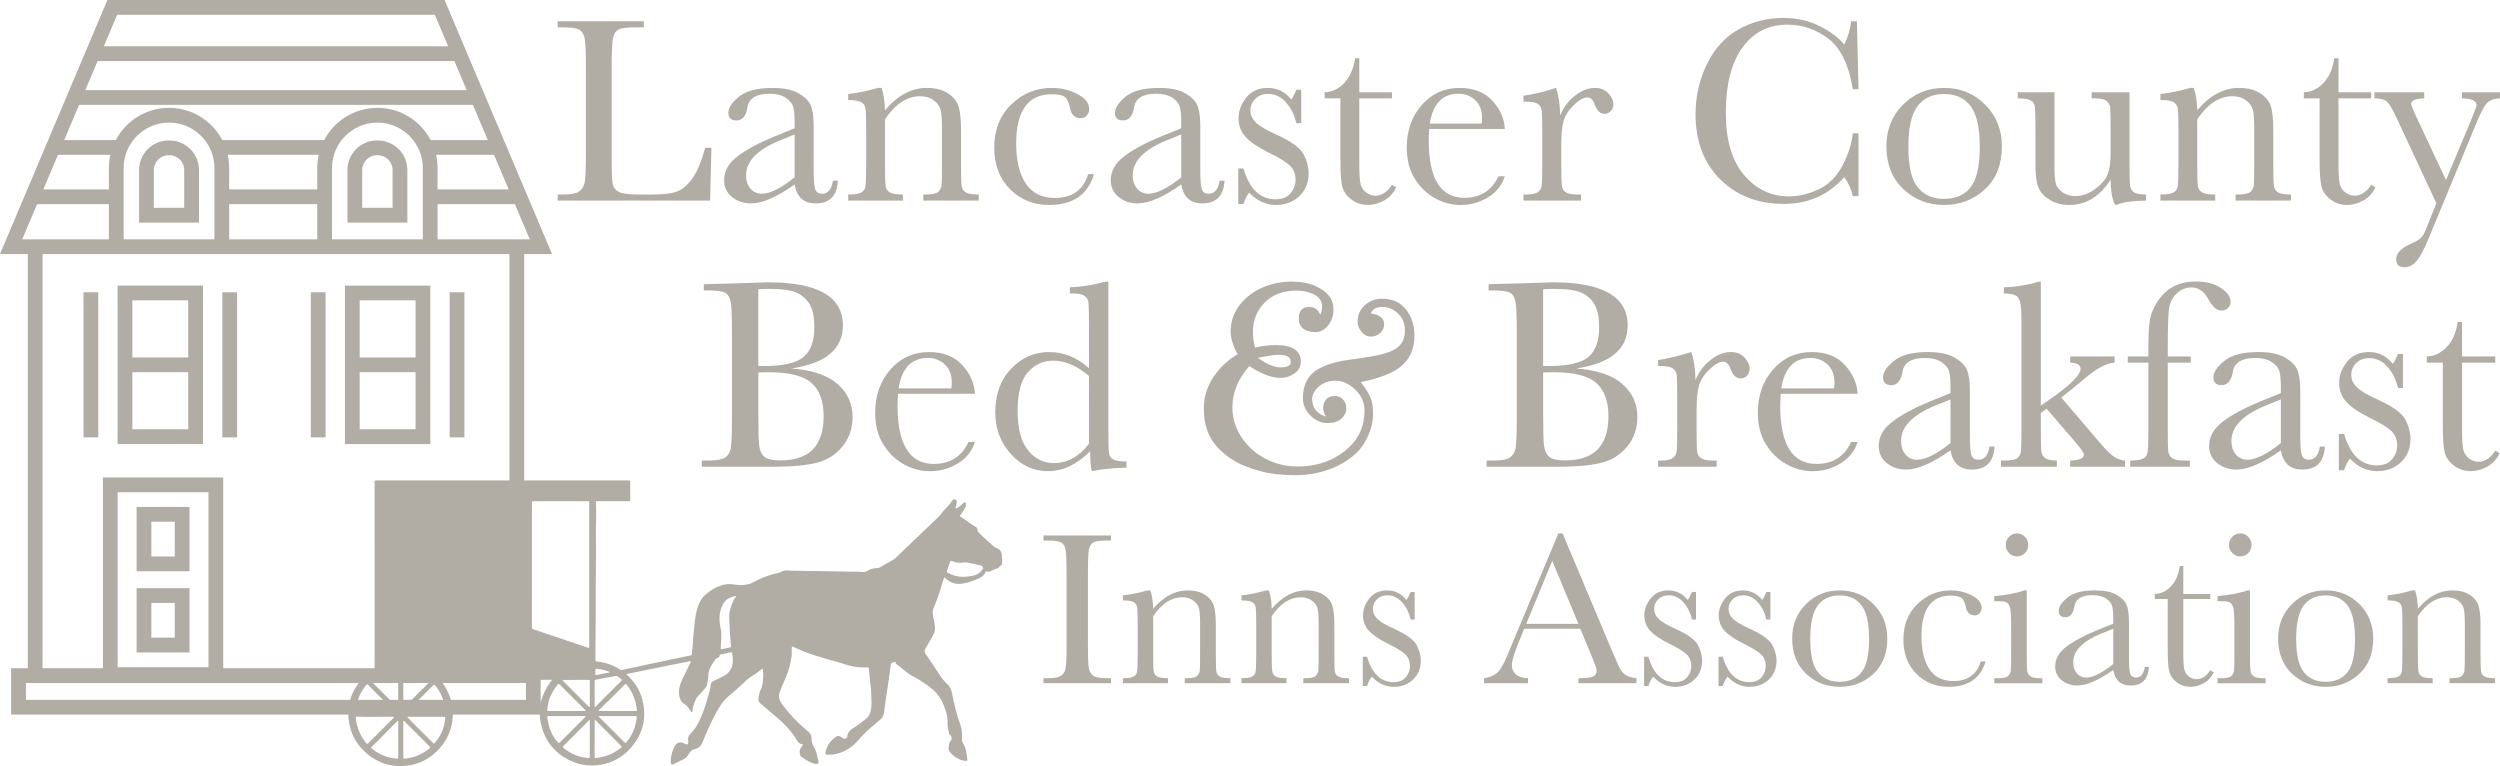 <?xml version="1.0" encoding="UTF-8"?>
<!-- Generator: Adobe Illustrator 27.6.1, SVG Export Plug-In . SVG Version: 6.00 Build 0)  -->
<svg xmlns="http://www.w3.org/2000/svg" xmlns:xlink="http://www.w3.org/1999/xlink" version="1.1" id="Layer_1" x="0px" y="0px" width="250px" height="76.614px" viewBox="0 0 250 76.614" xml:space="preserve">
<g>
	<g>
		<path fill="none" d="M37.786,15.524h-0.089c-0.813,0-1.474,0.661-1.474,1.474v3.783h3.038v-3.783    C39.26,16.185,38.599,15.524,37.786,15.524z"></path>
		<path fill="none" d="M42.28,16.8c0-2.503-2.036-4.539-4.539-4.539c-2.503,0-4.539,2.036-4.539,4.539v7.131h9.079V16.8z     M40.736,22.257h-5.99v-5.259c0-1.627,1.323-2.95,2.95-2.95h0.089c1.627,0,2.95,1.324,2.95,2.95V22.257z"></path>
		<path fill="none" d="M21.442,16.8c0-2.503-2.036-4.539-4.539-4.539s-4.539,2.036-4.539,4.539v7.131h9.079V16.8z M19.898,22.257    h-5.99v-5.259c0-1.627,1.324-2.95,2.95-2.95h0.089c1.627,0,2.95,1.324,2.95,2.95V22.257z"></path>
		<rect x="22.918" y="20.415" fill="none" width="8.808" height="3.517"></rect>
		<rect x="35.968" y="37.22" fill="none" width="5.587" height="5.709"></rect>
		<polygon fill="none" points="10.887,20.415 3.711,20.415 2.224,23.932 10.887,23.932   "></polygon>
		<polygon fill="none" points="44.814,4.629 43.482,1.477 11.717,1.477 10.385,4.629   "></polygon>
		<polygon fill="none" points="8.531,9.013 46.668,9.013 45.438,6.105 9.761,6.105   "></polygon>
		<polygon fill="none" points="43.757,20.415 43.757,23.932 52.975,23.932 51.488,20.415   "></polygon>
		<path fill="none" d="M16.947,15.524h-0.089c-0.813,0-1.474,0.661-1.474,1.474v3.783h3.038v-3.783    C18.421,16.185,17.76,15.524,16.947,15.524z"></path>
		<rect x="35.968" y="30.034" fill="none" width="5.587" height="5.709"></rect>
		<path fill="none" d="M10.887,18.939V16.8c0-0.453,0.052-0.894,0.147-1.318H5.796l-1.461,3.456H10.887z"></path>
		<path fill="none" d="M22.918,16.8v2.138h8.808V16.8c0-0.453,0.052-0.894,0.147-1.318h-9.102    C22.866,15.907,22.918,16.347,22.918,16.8z"></path>
		<path fill="none" d="M11.578,14.006c1.008-1.913,3.016-3.221,5.325-3.221s4.317,1.308,5.325,3.221h10.189    c1.008-1.913,3.016-3.221,5.325-3.221s4.317,1.308,5.325,3.221h5.713l-1.487-3.517H7.907L6.42,14.006H11.578z"></path>
		<path fill="none" d="M50.864,18.939l-1.461-3.456h-5.794c0.095,0.424,0.147,0.865,0.147,1.318v2.138H50.864z"></path>
		<rect x="15.136" y="52.173" fill="none" width="2.34" height="3.476"></rect>
		<path fill="none" d="M11.767,49.224v17.493h9.079V49.224H11.767z M18.952,65.244H13.66v-6.429h5.292V65.244z M18.952,57.125H13.66    v-6.429h5.292V57.125z"></path>
		<rect x="15.136" y="60.292" fill="none" width="2.34" height="3.477"></rect>
		<rect x="13.235" y="30.034" fill="none" width="5.587" height="5.709"></rect>
		<rect x="13.235" y="37.22" fill="none" width="5.587" height="5.709"></rect>
		<path fill="none" d="M10.291,47.748h12.031v19.073h28.623V25.408h-7.188H31.726h-8.808H10.887H4.255v41.413h6.036V47.748z     M44.966,29.227h1.476v14.508h-1.476V29.227z M34.492,28.558h8.54v15.847h-8.54V28.558z M31.082,29.227h1.476v14.508h-1.476    V29.227z M22.233,29.227h1.476v14.508h-1.476V29.227z M11.759,28.558h8.54v15.847h-8.54V28.558z M8.349,43.736V29.227h1.476    v14.508H8.349z"></path>
		<rect x="2.593" y="68.297" fill="none" width="49.998" height="1.69"></rect>
		<path fill="#B1ADA5" d="M52.591,66.821h-0.17V25.408h1.179l1.605,0L44.457,0l-1.599,0.001H12.342h-0.878v0l-0.724,0L0,25.409    l1.6-0.001h1.179v41.413H2.593H1.125H1.116v4.642h0.009h1.467h49.998h1.476h0.007v-1.476h-0.007v-1.69h0.007v-1.476h-0.007H52.591    z M43.757,23.932v-3.517h7.732l1.487,3.517H43.757z M46.668,9.013H8.531l1.229-2.908h35.677L46.668,9.013z M47.292,10.489    l1.487,3.517h-5.713c-1.008-1.913-3.016-3.221-5.325-3.221s-4.317,1.308-5.325,3.221H22.227c-1.008-1.913-3.016-3.221-5.325-3.221    s-4.317,1.308-5.325,3.221H6.42l1.487-3.517H47.292z M43.609,15.482h5.794l1.461,3.456h-7.108V16.8    C43.757,16.347,43.705,15.907,43.609,15.482z M31.726,16.8v2.138h-8.808V16.8c0-0.453-0.052-0.894-0.147-1.318h9.102    C31.778,15.907,31.726,16.347,31.726,16.8z M11.034,15.482c-0.095,0.424-0.147,0.865-0.147,1.318v2.138H4.335l1.461-3.456H11.034z     M12.363,16.8c0-2.503,2.036-4.539,4.539-4.539s4.539,2.036,4.539,4.539v7.131h-9.079V16.8z M22.918,20.415h8.808v3.517h-8.808    V20.415z M33.202,16.8c0-2.503,2.036-4.539,4.539-4.539c2.503,0,4.539,2.036,4.539,4.539v7.131h-9.079V16.8z M11.717,1.477h31.764    l1.333,3.152H10.385L11.717,1.477z M3.711,20.415h7.176v3.517H2.224L3.711,20.415z M4.255,25.408h6.632h12.031h8.808h12.031h7.188    v41.413H22.322V47.748H10.291v19.073H4.255V25.408z M11.767,66.717V49.224h9.079v17.493H11.767z M52.591,69.987H2.593v-1.69    h49.998V69.987z"></path>
		<rect x="8.349" y="29.227" fill="#B1ADA5" width="1.476" height="14.508"></rect>
		<rect x="22.233" y="29.227" fill="#B1ADA5" width="1.476" height="14.508"></rect>
		<path fill="#B1ADA5" d="M20.299,28.558h-8.54v15.847h8.54V28.558z M18.823,42.929h-5.587V37.22h5.587V42.929z M18.823,35.744    h-5.587v-5.709h5.587V35.744z"></path>
		<rect x="31.082" y="29.227" fill="#B1ADA5" width="1.476" height="14.508"></rect>
		<rect x="44.966" y="29.227" fill="#B1ADA5" width="1.476" height="14.508"></rect>
		<path fill="#B1ADA5" d="M43.032,28.558h-8.54v15.847h8.54V28.558z M41.556,42.929h-5.587V37.22h5.587V42.929z M41.556,35.744    h-5.587v-5.709h5.587V35.744z"></path>
		<path fill="#B1ADA5" d="M13.66,57.125h5.292v-6.429H13.66V57.125z M15.136,52.173h2.34v3.476h-2.34V52.173z"></path>
		<path fill="#B1ADA5" d="M13.66,65.244h5.292v-6.429H13.66V65.244z M15.136,60.292h2.34v3.477h-2.34V60.292z"></path>
		<path fill="#B1ADA5" d="M16.947,14.048h-0.089c-1.627,0-2.95,1.324-2.95,2.95v5.259h5.99v-5.259    C19.898,15.371,18.574,14.048,16.947,14.048z M18.421,20.781h-3.038v-3.783c0-0.813,0.661-1.474,1.474-1.474h0.089    c0.813,0,1.474,0.661,1.474,1.474V20.781z"></path>
		<path fill="#B1ADA5" d="M37.786,14.048h-0.089c-1.627,0-2.95,1.324-2.95,2.95v5.259h5.99v-5.259    C40.736,15.371,39.413,14.048,37.786,14.048z M39.26,20.781h-3.038v-3.783c0-0.813,0.661-1.474,1.474-1.474h0.089    c0.813,0,1.474,0.661,1.474,1.474V20.781z"></path>
	</g>
	<g>
		<path fill="#B1ADA5" d="M50.248,48.043c4.189,0,8.377,0,12.566,0c0.208,0,0.208,0,0.208,0.211c0,0.571-0.002,1.143,0.002,1.714    c0.001,0.113-0.041,0.154-0.153,0.154c-1.005-0.003-2.009,0.004-3.014-0.006c-0.283-0.003-0.272-0.01-0.258,0.256    c0.053,1.02-0.014,2.04-0.009,3.06c0.007,1.212,0.021,2.425-0.001,3.637c-0.036,2.019,0.001,4.038-0.032,6.056    c-0.007,0.423,0.003,0.845-0.001,1.268c-0.006,0.519-0.013,1.037-0.013,1.556c0,0.171,0.005,0.18,0.181,0.2    c0.546,0.063,1.071,0.201,1.575,0.42c0.253,0.11,0.491,0.247,0.724,0.394c0.053,0.034,0.102,0.053,0.17,0.039    c1.612-0.346,3.221-0.708,4.837-1.035c0.663-0.134,1.324-0.278,1.985-0.419c0.186-0.04,0.187-0.042,0.181-0.23    c-0.009-0.29,0.076-0.569,0.088-0.857c0.015-0.374,0.031-0.749,0.074-1.121c0.103-0.894,0.131-1.803,0.427-2.664    c0.168-0.487,0.426-0.931,0.825-1.267c0.492-0.414,1.044-0.732,1.664-0.912c0.435-0.126,0.885-0.087,1.325-0.024    c0.449,0.065,0.887,0.041,1.323-0.072c0.102-0.026,0.197-0.07,0.29-0.119c0.797-0.421,1.616-0.786,2.509-0.959    c0.151-0.029,0.299-0.078,0.43-0.154c0.239-0.139,0.492-0.131,0.751-0.112c0.048,0.003,0.096,0.012,0.143,0.013    c1.039,0.014,2.078,0.019,3.117,0.042c0.799,0.018,1.598,0.019,2.396,0.048c0.58,0.022,1.162-0.008,1.741,0.039    c0.178,0.014,0.335-0.047,0.484-0.136c0.284-0.168,0.589-0.262,0.922-0.251c0.1,0.004,0.189-0.024,0.274-0.072    c0.451-0.257,0.904-0.512,1.355-0.77c0.103-0.059,0.192-0.137,0.277-0.219c0.641-0.618,1.283-1.235,1.924-1.852    c0.774-0.744,1.565-1.47,2.331-2.222c0.084-0.083,0.165-0.168,0.231-0.266c0.163-0.244,0.351-0.464,0.573-0.66    c0.237-0.209,0.386-0.494,0.592-0.731c0.127-0.146,0.332-0.116,0.403,0.057c0.024,0.059,0.013,0.12,0.007,0.181    c-0.016,0.166-0.058,0.325-0.111,0.483c-0.01,0.031-0.035,0.072,0.001,0.095c0.02,0.013,0.06,0.003,0.088-0.005    c0.127-0.04,0.239-0.106,0.333-0.201c0.123-0.124,0.252-0.242,0.391-0.348c0.045-0.034,0.089-0.077,0.153-0.05    c0.068,0.028,0.05,0.096,0.059,0.148c0.03,0.178-0.035,0.336-0.122,0.484c-0.132,0.226-0.273,0.447-0.432,0.655    c-0.059,0.077-0.042,0.119,0.033,0.164c0.501,0.302,0.945,0.689,1.457,0.976c0.144,0.081,0.245,0.193,0.234,0.377    c-0.004,0.073,0.048,0.129,0.096,0.18c0.477,0.505,0.99,0.972,1.516,1.425c0.09,0.078,0.195,0.133,0.305,0.176    c0.308,0.121,0.491,0.319,0.503,0.672c0.009,0.26,0.071,0.518,0.037,0.78c-0.018,0.14-0.042,0.28-0.203,0.336    c-0.019,0.007-0.043,0.023-0.049,0.04c-0.057,0.155-0.198,0.187-0.332,0.222c-0.184,0.049-0.343,0.15-0.514,0.227    c-0.138,0.062-0.28,0.1-0.432,0.051c-0.066-0.021-0.112,0.004-0.136,0.066c-0.125,0.323-0.374,0.499-0.682,0.638    c-0.544,0.245-1.103,0.435-1.692,0.523c-0.65,0.097-1.191-0.141-1.658-0.575c-0.07-0.065-0.089-0.074-0.122,0.024    c-0.105,0.314-0.211,0.628-0.3,0.947c-0.206,0.731-0.488,1.435-0.762,2.143c-0.09,0.233-0.059,0.484-0.019,0.723    c0.056,0.334,0.154,0.661,0.18,1.002c0.022,0.298-0.002,0.575-0.161,0.842c-0.274,0.461-0.519,0.939-0.795,1.399    c-0.115,0.191-0.097,0.341,0.023,0.512c0.236,0.335,0.464,0.676,0.692,1.017c0.226,0.337,0.452,0.674,0.669,1.017    c0.23,0.363,0.491,0.698,0.81,0.989c0.25,0.229,0.394,0.503,0.461,0.851c0.213,1.095,0.462,2.183,0.851,3.232    c0.164,0.443,0.173,0.904,0.163,1.367c-0.004,0.192,0.025,0.38,0.132,0.538c0.29,0.432,0.306,0.937,0.388,1.423    c0.04,0.24-0.025,0.286-0.272,0.259c-0.308-0.034-0.58-0.169-0.833-0.331c-0.259-0.166-0.505-0.35-0.678-0.623    c-0.096-0.151-0.096-0.295-0.078-0.448c0.017-0.142,0.06-0.281,0.09-0.422c0.011-0.054,0.034-0.101,0.079-0.132    c0.196-0.134,0.148-0.513-0.021-0.621c-0.072-0.046-0.099-0.119-0.117-0.197c-0.085-0.361-0.151-0.723-0.14-1.098    c0.018-0.61-0.177-1.172-0.401-1.731c-0.274-0.682-0.691-1.234-1.275-1.688c-0.613-0.477-1.257-0.895-1.945-1.251    c-0.337-0.174-0.602-0.446-0.898-0.675c-0.19-0.147-0.372-0.304-0.575-0.433c-0.059-0.038-0.098-0.083-0.101-0.157    c-0.003-0.088-0.056-0.098-0.127-0.076c-0.004,0.001-0.008,0.003-0.012,0.004c-0.311,0.089-0.329,0.111-0.368,0.43    c-0.108,0.877-0.23,1.753-0.367,2.626c-0.099,0.632-0.2,1.264-0.265,1.901c-0.032,0.318-0.169,0.604-0.419,0.821    c-0.27,0.234-0.535,0.476-0.815,0.698c-0.536,0.426-0.998,0.925-1.448,1.436c-0.543,0.618-1.208,1.041-2.002,1.249    c-0.328,0.086-0.671,0.112-1.012,0.11c-0.147-0.001-0.222-0.089-0.188-0.231c0.161-0.671,0.508-1.218,1.102-1.59    c0.106-0.067,0.224-0.067,0.341-0.021c0.106,0.042,0.202,0.102,0.292,0.173c0.172,0.135,0.428,0.061,0.451-0.157    c0.046-0.431,0.325-0.669,0.654-0.875c0.423-0.265,0.815-0.569,1.206-0.878c0.311-0.246,0.45-0.567,0.521-0.947    c0.091-0.484,0.021-0.965,0.021-1.448c0-0.51-0.078-1.016-0.138-1.522c-0.041-0.354-0.072-0.711-0.095-1.067    c-0.008-0.128-0.049-0.18-0.18-0.174c-0.641,0.029-1.281-0.02-1.891-0.214c-1.48-0.471-3.002-0.807-4.45-1.379    c-0.345-0.136-0.678-0.301-1.018-0.45c-0.153-0.067-0.174-0.054-0.177,0.109c-0.006,0.296,0.018,0.597-0.023,0.888    c-0.094,0.684-0.277,1.346-0.545,1.985c-0.231,0.551-0.485,1.092-0.682,1.657c-0.036,0.103-0.031,0.2-0.025,0.306    c0.023,0.419,0.26,0.726,0.503,1.038c0.627,0.804,1.314,1.55,2.098,2.206c0.12,0.101,0.243,0.199,0.358,0.305    c0.204,0.187,0.303,0.424,0.304,0.699c0.001,0.262,0.048,0.509,0.191,0.735c0.284,0.449,0.362,0.968,0.483,1.47    c0.059,0.242-0.01,0.308-0.263,0.3c-0.142-0.004-0.273-0.052-0.403-0.104c-0.385-0.154-0.712-0.406-1.058-0.624    c-0.028-0.018-0.057-0.048-0.067-0.078c-0.091-0.277-0.137-0.552,0.055-0.811c0.054-0.074,0.109-0.148,0.159-0.224    c0.042-0.064,0.033-0.128-0.051-0.135c-0.298-0.027-0.431-0.235-0.569-0.464c-0.515-0.858-1.194-1.574-1.958-2.214    c-0.555-0.465-1.103-0.939-1.657-1.406c-0.154-0.13-0.204-0.28-0.18-0.485c0.04-0.351,0.119-0.686,0.276-1.002    c0.123-0.247,0.153-0.517,0.175-0.786c0.027-0.317,0.052-0.635,0.007-0.952c-0.004-0.03-0.006-0.061-0.012-0.091    c-0.032-0.153-0.065-0.167-0.181-0.063c-0.278,0.248-0.583,0.457-0.902,0.649c-0.414,0.251-0.757,0.591-1.106,0.919    c-0.388,0.365-0.783,0.721-1.196,1.057c-0.578,0.47-0.965,1.082-1.309,1.73c-0.506,0.953-0.956,1.93-1.351,2.933    c-0.138,0.35-0.369,0.575-0.737,0.654c-0.3,0.065-0.51,0.247-0.641,0.513c-0.126,0.255-0.313,0.431-0.571,0.549    c-0.329,0.15-0.651,0.318-0.976,0.478c-0.116,0.057-0.22-0.007-0.239-0.162c-0.018-0.151-0.017-0.305,0.004-0.457    c0.056-0.396,0.176-0.777,0.355-1.131c0.203-0.403,0.49-0.538,0.888-0.378c0.081,0.032,0.159,0.072,0.237,0.111    c0.133,0.066,0.241,0.013,0.262-0.136c0.011-0.082,0.004-0.165-0.01-0.247c-0.035-0.207-0.001-0.391,0.147-0.559    c0.199-0.225,0.406-0.444,0.577-0.694c0.255-0.374,0.44-0.784,0.615-1.197c0.377-0.889,0.634-1.818,0.86-2.755    c0.023-0.097,0.038-0.198,0.041-0.297c0.007-0.199,0.095-0.336,0.276-0.422c0.327-0.155,0.652-0.315,0.978-0.475    c0.484-0.238,0.806-0.625,0.926-1.139c0.092-0.395,0.03-0.807-0.032-1.209c-0.01-0.064-0.056-0.071-0.109-0.059    c-0.341,0.074-0.682,0.149-1.023,0.221c-0.069,0.015-0.107,0.047-0.116,0.119c-0.014,0.122-0.087,0.195-0.204,0.228    c-0.125,0.035-0.208,0.117-0.273,0.227c-0.154,0.262-0.354,0.493-0.476,0.779c-0.13,0.305-0.18,0.616-0.191,0.94    c-0.009,0.258-0.073,0.508-0.115,0.762c-0.016,0.095-0.076,0.175-0.137,0.25c-0.248,0.311-0.508,0.61-0.791,0.889    c-0.092,0.091-0.153,0.197-0.201,0.317c-0.157,0.388-0.323,0.773-0.333,1.202c-0.001,0.026-0.001,0.057-0.031,0.066    c-0.044,0.013-0.061-0.025-0.081-0.052c-0.12-0.161-0.238-0.323-0.358-0.484c-0.082-0.109-0.183-0.202-0.3-0.27    c-0.34-0.198-0.494-0.506-0.548-0.883c-0.081-0.563,0.066-1.081,0.3-1.581c0.248-0.529,0.511-1.051,0.764-1.577    c0.038-0.079,0.121-0.176,0.06-0.249c-0.05-0.06-0.153,0.013-0.232,0.029c-0.843,0.165-1.687,0.328-2.53,0.498    c-1.167,0.235-2.334,0.476-3.5,0.716c-0.041,0.008-0.104-0.004-0.119,0.037c-0.02,0.053,0.044,0.079,0.076,0.109    c0.709,0.65,1.222,1.433,1.473,2.356c0.525,1.927,0.081,3.632-1.291,5.083c-0.78,0.825-1.75,1.321-2.867,1.517    c-1.008,0.177-1.986,0.043-2.918-0.372c-1.619-0.72-2.633-1.964-3.031-3.673c-0.361-1.546,0.004-2.963,0.943-4.237    c0.045-0.061,0.146-0.122,0.108-0.192c-0.041-0.077-0.152-0.033-0.231-0.029c-0.471,0.023-0.942,0.005-1.414-0.001    c-0.589-0.008-1.178-0.011-1.768,0.009c-0.431,0.015-0.864-0.015-1.295-0.004c-0.362,0.009-0.725,0.009-1.087,0.008    c-0.484-0.001-0.969-0.025-1.453-0.012c-0.865,0.024-1.729,0.007-2.594,0.011c-0.38,0.002-0.759-0.011-1.139-0.016    c-0.042,0-0.098-0.021-0.123,0.02c-0.03,0.05,0.023,0.089,0.051,0.123c0.328,0.391,0.584,0.825,0.78,1.295    c0.303,0.728,0.443,1.489,0.394,2.274c-0.081,1.289-0.578,2.403-1.481,3.333c-0.825,0.849-1.825,1.38-2.995,1.541    c-1.549,0.214-2.936-0.2-4.13-1.21c-0.872-0.738-1.458-1.673-1.703-2.788c-0.368-1.676,0.003-3.189,1.109-4.513    c0.362-0.433,0.788-0.791,1.266-1.087c0.089-0.055,0.121-0.118,0.121-0.222c-0.003-6.175-0.003-12.35-0.005-18.525    c0-0.117,0.022-0.171,0.158-0.171c3.835,0.003,7.67,0.002,11.505,0.001c0.376,0,0.751,0,1.127,0    C50.248,48.044,50.248,48.044,50.248,48.043z M58.924,57.477c0-2.394,0-4.788,0-7.182c0-0.172-0.001-0.174-0.175-0.175    c-1.8,0-3.599,0.001-5.399-0.001c-0.123,0-0.154,0.043-0.154,0.16c0.001,4.151,0,8.303-0.004,12.454    c0,0.112,0.041,0.161,0.144,0.195c0.609,0.202,1.216,0.409,1.824,0.615c1.182,0.4,2.364,0.802,3.547,1.2    c0.229,0.077,0.216,0.105,0.216-0.15C58.924,62.222,58.924,59.849,58.924,57.477z M37.503,71.173c0.576,0,1.152,0.001,1.728-0.001    c0.059,0,0.145,0.031,0.171-0.022c0.032-0.067-0.054-0.109-0.097-0.152c-0.837-0.84-1.676-1.678-2.513-2.518    c-0.059-0.059-0.097-0.068-0.155,0.003c-0.613,0.739-0.979,1.577-1.052,2.541c-0.011,0.143,0.036,0.153,0.153,0.153    C36.325,71.17,36.914,71.173,37.503,71.173z M56.653,71.099c0.603,0,1.205,0,1.808,0c0.034,0,0.077,0.015,0.098-0.018    c0.024-0.04-0.021-0.061-0.044-0.083c-0.855-0.855-1.711-1.708-2.565-2.564c-0.065-0.065-0.104-0.068-0.166,0.004    c-0.313,0.364-0.55,0.775-0.747,1.21c-0.183,0.405-0.265,0.837-0.301,1.279c-0.014,0.166-0.016,0.173,0.148,0.173    C55.474,71.098,56.063,71.098,56.653,71.099z M58.569,71.626c-0.05-0.029-0.095-0.019-0.137-0.019    c-0.55-0.001-1.1-0.001-1.649-0.001c-0.637,0-1.274,0.001-1.911-0.002c-0.112-0.001-0.167,0.023-0.135,0.149    c0.02,0.079,0.021,0.164,0.033,0.245c0.129,0.837,0.445,1.589,1.006,2.232c0.073,0.084,0.121,0.098,0.207,0.011    c0.827-0.832,1.658-1.66,2.487-2.489C58.506,71.716,58.553,71.688,58.569,71.626z M42.624,71.173c0.546,0,1.091,0,1.637,0    c0.272,0,0.279-0.001,0.251-0.27c-0.093-0.901-0.431-1.699-1.017-2.392c-0.055-0.065-0.092-0.07-0.156-0.006    c-0.843,0.853-1.689,1.703-2.533,2.554c-0.026,0.026-0.078,0.048-0.058,0.091c0.019,0.041,0.071,0.021,0.108,0.021    C41.446,71.173,42.035,71.173,42.624,71.173z M35.588,71.852c-0.001,0-0.002,0-0.003,0c0.003,0.048,0.002,0.096,0.01,0.143    c0.143,0.86,0.464,1.64,1.027,2.315c0.078,0.093,0.124,0.088,0.205,0.007c0.838-0.841,1.679-1.678,2.519-2.517    c0.026-0.026,0.077-0.048,0.059-0.092c-0.018-0.043-0.07-0.026-0.107-0.026c-0.363,0-0.725,0.004-1.088,0.001    c-0.847-0.008-1.694,0.021-2.541-0.017c-0.071-0.003-0.111,0.014-0.092,0.096C35.585,71.79,35.585,71.821,35.588,71.852z     M59.484,71.995c-0.033,0.043-0.017,0.093-0.017,0.138c-0.001,0.723-0.001,1.447-0.001,2.17c0,0.458,0.001,0.915-0.001,1.373    c0,0.079,0.004,0.135,0.112,0.124c0.926-0.096,1.765-0.401,2.484-1.005c0.135-0.114,0.138-0.12,0.008-0.25    c-0.827-0.826-1.654-1.652-2.482-2.478C59.559,72.039,59.536,71.997,59.484,71.995z M61.75,71.102c0-0.001,0-0.002,0-0.004    c0.415,0,0.83,0,1.245,0c0.192,0,0.384,0,0.576,0c0.066,0,0.127-0.007,0.116-0.099c-0.012-0.104-0.017-0.209-0.034-0.311    c-0.145-0.831-0.459-1.587-1-2.243c-0.066-0.08-0.103-0.065-0.163-0.005c-0.165,0.168-0.33,0.337-0.501,0.499    c-0.367,0.349-0.704,0.726-1.075,1.071c-0.351,0.327-0.687,0.67-1.029,1.007c-0.015,0.014-0.034,0.036-0.032,0.052    c0.004,0.032,0.038,0.029,0.063,0.031c0.026,0.002,0.052,0.002,0.079,0.002C60.58,71.102,61.165,71.102,61.75,71.102z     M58.977,73.891C58.978,73.891,58.978,73.891,58.977,73.891c0.001-0.183,0.001-0.366,0.001-0.549c0-0.414,0.001-0.828,0-1.242    c0-0.037,0.012-0.086-0.038-0.1c-0.041-0.011-0.058,0.033-0.079,0.058c-0.147,0.173-0.32,0.321-0.477,0.484    c-0.666,0.696-1.358,1.366-2.04,2.047c-0.083,0.083-0.084,0.128,0.007,0.204c0.715,0.599,1.54,0.926,2.466,1.011    c0.117,0.011,0.164-0.024,0.163-0.149C58.975,75.068,58.977,74.48,58.977,73.891z M39.822,73.954c0.001,0,0.001,0,0.002,0    c0-0.275,0-0.549,0-0.824c0-0.318,0-0.637-0.001-0.955c0-0.032,0.019-0.077-0.022-0.094c-0.038-0.015-0.06,0.026-0.086,0.048    c-0.01,0.008-0.019,0.018-0.028,0.028c-0.473,0.477-0.946,0.954-1.419,1.431c-0.347,0.35-0.69,0.704-1.053,1.039    c-0.147,0.135-0.143,0.15,0.021,0.273c0.091,0.068,0.182,0.136,0.275,0.2c0.648,0.443,1.361,0.701,2.145,0.762    c0.125,0.01,0.169-0.025,0.168-0.155C39.819,75.122,39.822,74.538,39.822,73.954z M59.863,71.622    c0.001,0.042,0.036,0.059,0.059,0.082c0.534,0.533,1.069,1.065,1.602,1.598c0.308,0.308,0.617,0.616,0.922,0.928    c0.076,0.078,0.127,0.085,0.195-0.008c0.126-0.172,0.265-0.333,0.379-0.516c0.371-0.596,0.58-1.244,0.65-1.939    c0.011-0.114-0.017-0.164-0.147-0.163c-1.178,0.005-2.356,0.004-3.534,0.005C59.948,71.608,59.903,71.595,59.863,71.622z     M40.368,72.068c-0.012,0.005-0.025,0.011-0.037,0.016c0,0.082,0,0.163,0,0.245c0,1.098,0,2.195,0,3.293    c0,0.263,0.002,0.264,0.262,0.231c0.88-0.111,1.661-0.447,2.348-1.006c0.094-0.076,0.102-0.119,0.012-0.209    c-0.7-0.694-1.393-1.393-2.09-2.09C40.7,72.386,40.533,72.228,40.368,72.068z M42.632,71.682    C42.632,71.683,42.632,71.683,42.632,71.682c-0.594,0.001-1.188,0.001-1.782,0.001c-0.034,0-0.08-0.015-0.097,0.018    c-0.024,0.046,0.028,0.067,0.053,0.092c0.251,0.255,0.503,0.509,0.756,0.762c0.574,0.573,1.15,1.146,1.724,1.719    c0.113,0.113,0.116,0.114,0.219-0.011c0.094-0.115,0.189-0.229,0.274-0.35c0.43-0.614,0.666-1.299,0.736-2.043    c0.018-0.189,0.018-0.188-0.18-0.188C43.767,71.682,43.199,71.682,42.632,71.682z M72.072,64.703    c-0.01,0.25-0.011,0.247,0.176,0.203c0.242-0.057,0.484-0.115,0.728-0.16c0.108-0.02,0.14-0.065,0.123-0.167    c-0.031-0.189-0.037-0.381-0.05-0.572c-0.029-0.447-0.081-0.893-0.09-1.341c-0.011-0.551-0.104-1.106,0.045-1.651    c0.127-0.462,0.261-0.922,0.564-1.31c0.018-0.023,0.046-0.046,0.036-0.08c-0.011-0.033-0.043-0.025-0.067-0.021    c-0.575,0.11-1.045,0.378-1.299,0.926c-0.293,0.632-0.346,1.297-0.231,1.98c0.051,0.3,0.129,0.598,0.123,0.904    C72.123,63.863,72.119,64.312,72.072,64.703z M59.48,70.725c0.052-0.009,0.077-0.054,0.11-0.086    c0.284-0.278,0.553-0.569,0.83-0.852c0.543-0.555,1.098-1.097,1.649-1.644c0.153-0.152,0.154-0.151-0.013-0.278    c-0.08-0.061-0.163-0.117-0.238-0.183c-0.097-0.085-0.199-0.096-0.325-0.071c-0.619,0.125-1.24,0.243-1.862,0.355    c-0.121,0.022-0.169,0.056-0.168,0.187c0.006,0.819,0.003,1.638,0.004,2.457C59.467,70.648,59.454,70.688,59.48,70.725z     M96.3,57.687c0.328,0.001,0.648-0.065,0.971-0.112c0.429-0.063,0.741-0.303,0.992-0.641c0.04-0.054,0.077-0.108,0.037-0.179    c-0.059-0.105-0.126-0.191-0.259-0.217c-0.261-0.052-0.517-0.126-0.778-0.175c-0.289-0.054-0.571-0.16-0.875-0.111    c-0.401,0.065-0.79,0.018-1.167-0.135c-0.155-0.063-0.177-0.05-0.232,0.113c-0.095,0.28-0.179,0.565-0.284,0.841    c-0.043,0.113-0.017,0.163,0.081,0.216C95.258,57.54,95.759,57.685,96.3,57.687z M39.82,69.391c0,0-0.001,0-0.001,0    c0-0.427-0.002-0.854,0.001-1.282c0.001-0.095-0.025-0.125-0.127-0.124c-0.69,0.007-1.38,0.005-2.07,0.008    c-0.099,0-0.175-0.015-0.166-0.141c0.005-0.074-0.034-0.084-0.088-0.042c-0.069,0.054-0.13,0.117-0.202,0.166    c-0.089,0.061-0.085,0.108-0.01,0.183c0.851,0.846,1.698,1.695,2.548,2.543c0.025,0.025,0.049,0.077,0.093,0.054    c0.039-0.02,0.021-0.071,0.021-0.109C39.821,70.228,39.82,69.809,39.82,69.391z M40.351,70.781    c0.039-0.009,0.061-0.043,0.088-0.07c0.815-0.814,1.629-1.629,2.442-2.445c0.062-0.062,0.18-0.121,0.145-0.213    c-0.039-0.104-0.169-0.065-0.259-0.064c-0.755,0.011-1.509-0.027-2.264,0c-0.171,0.006-0.173,0.002-0.173,0.178    c-0.001,0.837-0.002,1.674-0.001,2.511C40.329,70.712,40.316,70.75,40.351,70.781z M58.98,69.373c-0.001,0-0.002,0-0.003,0    c0-0.397,0.001-0.794,0-1.19c0-0.193-0.002-0.194-0.201-0.194c-0.576,0-1.152,0.001-1.729,0.001c-0.227,0-0.454-0.001-0.681,0.001    c-0.032,0-0.079-0.019-0.093,0.022c-0.013,0.037,0.029,0.059,0.051,0.084c0.062,0.068,0.125,0.134,0.19,0.199    c0.785,0.789,1.57,1.577,2.355,2.366c0.024,0.024,0.045,0.064,0.084,0.048c0.04-0.016,0.026-0.061,0.026-0.094    C58.98,70.202,58.98,69.788,58.98,69.373z M60.976,67.208c-0.01-0.009-0.017-0.02-0.028-0.024    c-0.411-0.165-0.841-0.253-1.278-0.309c-0.091-0.012-0.127,0.027-0.127,0.117c0.001,0.135,0.003,0.27-0.009,0.404    c-0.009,0.107,0.022,0.127,0.125,0.106c0.396-0.082,0.79-0.176,1.192-0.232C60.894,67.263,60.947,67.26,60.976,67.208z"></path>
	</g>
	<path fill="#B1ADA5" d="M71.143,14.782l-0.132,5.277H55.773v-0.608h0.529c0.767,0,1.298-0.097,1.594-0.291   c0.295-0.194,0.485-0.496,0.568-0.906c0.084-0.41,0.126-1.364,0.126-2.863V6.595c0-1.429-0.042-2.35-0.126-2.764   c-0.084-0.415-0.26-0.701-0.529-0.86c-0.269-0.159-0.858-0.238-1.766-0.238h-0.397V2.124h8.611v0.608H63.59   c-0.882,0-1.46,0.073-1.733,0.218c-0.273,0.145-0.456,0.416-0.549,0.813c-0.093,0.397-0.139,1.341-0.139,2.831v9.391   c0,1.296,0.035,2.108,0.106,2.434c0.07,0.327,0.262,0.58,0.575,0.76c0.313,0.181,0.986,0.271,2.017,0.271h1.362   c1.102,0,1.92-0.097,2.454-0.291c0.533-0.194,1.04-0.617,1.521-1.27c0.481-0.652,0.919-1.688,1.316-3.108H71.143z"></path>
	<path fill="#B1ADA5" d="M83.299,18.076h0.489c-0.079,1.508-0.82,2.262-2.222,2.262c-0.6,0-1.074-0.159-1.422-0.476   c-0.348-0.317-0.575-0.789-0.681-1.416c-0.882,0.626-1.686,1.098-2.414,1.416c-0.727,0.317-1.378,0.476-1.951,0.476   c-0.732,0-1.362-0.212-1.891-0.635s-0.794-0.983-0.794-1.68c0-0.908,0.443-1.702,1.329-2.381c0.887-0.679,2.11-1.34,3.671-1.984   l2.05-0.833v-0.529c0-0.749-0.049-1.292-0.146-1.627c-0.097-0.335-0.349-0.635-0.754-0.899c-0.406-0.265-0.939-0.397-1.6-0.397   c-1.323,0-2.059,0.441-2.209,1.323c-0.141,0.899-0.512,1.349-1.111,1.349c-0.538,0-0.807-0.255-0.807-0.767   c0-0.503,0.357-1.043,1.071-1.62c0.714-0.577,1.825-0.866,3.333-0.866c1.12,0,1.988,0.177,2.606,0.529   c0.617,0.353,1.025,0.754,1.223,1.204c0.199,0.45,0.298,1.138,0.298,2.063v4.378c0,1.023,0.053,1.68,0.159,1.971   s0.335,0.436,0.688,0.436C82.796,19.372,83.157,18.94,83.299,18.076z M79.463,13.446l-1.442,0.582   c-2.275,0.926-3.413,2.09-3.413,3.492c0,0.556,0.146,1.003,0.436,1.342c0.291,0.34,0.67,0.509,1.138,0.509   c0.414,0,0.895-0.137,1.442-0.41c0.547-0.273,1.159-0.684,1.839-1.23V13.446z"></path>
	<path fill="#B1ADA5" d="M87.796,8.79h0.357c0.203,0.547,0.317,1.292,0.344,2.236c0.635-0.749,1.301-1.31,1.997-1.68   c0.696-0.37,1.424-0.556,2.182-0.556c0.864,0,1.572,0.181,2.123,0.543c0.551,0.362,0.906,0.805,1.065,1.329   c0.159,0.525,0.238,1.29,0.238,2.295v3.386c0,1.252,0.022,2.015,0.066,2.288c0.044,0.274,0.183,0.479,0.417,0.615   c0.233,0.137,0.663,0.205,1.289,0.205v0.608h-5.542v-0.608h0.251c0.635,0,1.049-0.092,1.243-0.277   c0.194-0.185,0.304-0.401,0.331-0.648c0.026-0.247,0.04-0.974,0.04-2.182v-3.492c0-0.855-0.042-1.466-0.126-1.832   c-0.084-0.366-0.309-0.69-0.675-0.972c-0.366-0.282-0.831-0.423-1.395-0.423c-0.644,0-1.259,0.191-1.845,0.575   c-0.587,0.383-1.14,0.959-1.66,1.726v4.418c0,1.252,0.024,2.015,0.073,2.288c0.048,0.274,0.189,0.479,0.423,0.615   c0.233,0.137,0.668,0.205,1.303,0.205v0.608H84.82v-0.608c0.608,0,1.032-0.062,1.27-0.185c0.238-0.123,0.386-0.311,0.443-0.562   c0.057-0.251,0.086-1.038,0.086-2.361v-3.227c0-1.261-0.024-2.026-0.073-2.295c-0.048-0.269-0.189-0.471-0.423-0.608   c-0.233-0.137-0.668-0.205-1.303-0.205V9.399C85.79,9.293,86.782,9.091,87.796,8.79z"></path>
	<path fill="#B1ADA5" d="M108.814,17.414h0.582c-0.6,2.055-2.099,3.082-4.497,3.082c-1.543,0-2.842-0.525-3.895-1.574   c-1.054-1.049-1.581-2.438-1.581-4.166c0-1.772,0.569-3.21,1.706-4.312s2.482-1.654,4.034-1.654c0.935,0,1.794,0.205,2.579,0.615   c0.785,0.41,1.177,0.911,1.177,1.501c0,0.221-0.073,0.428-0.218,0.622c-0.146,0.194-0.355,0.291-0.628,0.291   c-0.582,0-0.939-0.34-1.071-1.019c-0.106-0.511-0.269-0.868-0.489-1.071c-0.229-0.203-0.675-0.305-1.336-0.305   c-1.182,0-2.07,0.41-2.665,1.23c-0.596,0.82-0.893,2.055-0.893,3.704c0,1.702,0.32,3.034,0.959,3.995   c0.64,0.961,1.607,1.441,2.904,1.441C107.226,19.795,108.338,19.002,108.814,17.414z"></path>
	<path fill="#B1ADA5" d="M121.961,18.076h0.489c-0.079,1.508-0.82,2.262-2.222,2.262c-0.6,0-1.074-0.159-1.422-0.476   c-0.348-0.317-0.575-0.789-0.681-1.416c-0.882,0.626-1.686,1.098-2.414,1.416c-0.727,0.317-1.378,0.476-1.951,0.476   c-0.732,0-1.362-0.212-1.891-0.635s-0.794-0.983-0.794-1.68c0-0.908,0.443-1.702,1.329-2.381c0.887-0.679,2.11-1.34,3.671-1.984   l2.05-0.833v-0.529c0-0.749-0.049-1.292-0.146-1.627c-0.097-0.335-0.349-0.635-0.754-0.899c-0.406-0.265-0.939-0.397-1.6-0.397   c-1.323,0-2.059,0.441-2.209,1.323c-0.141,0.899-0.512,1.349-1.111,1.349c-0.538,0-0.807-0.255-0.807-0.767   c0-0.503,0.357-1.043,1.071-1.62c0.714-0.577,1.825-0.866,3.333-0.866c1.12,0,1.988,0.177,2.606,0.529   c0.617,0.353,1.025,0.754,1.223,1.204c0.199,0.45,0.298,1.138,0.298,2.063v4.378c0,1.023,0.053,1.68,0.159,1.971   c0.106,0.291,0.335,0.436,0.688,0.436C121.459,19.372,121.82,18.94,121.961,18.076z M118.126,13.446l-1.442,0.582   c-2.275,0.926-3.413,2.09-3.413,3.492c0,0.556,0.146,1.003,0.436,1.342c0.291,0.34,0.67,0.509,1.138,0.509   c0.414,0,0.895-0.137,1.442-0.41c0.547-0.273,1.159-0.684,1.839-1.23V13.446z"></path>
	<path fill="#B1ADA5" d="M123.826,20.404v-3.558h0.516c0.6,2.055,1.671,3.082,3.214,3.082c0.67,0,1.171-0.202,1.502-0.608   c0.33-0.405,0.496-0.851,0.496-1.336c0-0.564-0.177-1.027-0.529-1.389c-0.362-0.361-1.063-0.798-2.103-1.309   c-1.094-0.538-1.878-1.067-2.354-1.587c-0.476-0.511-0.714-1.142-0.714-1.892c0-0.714,0.256-1.395,0.767-2.044   c0.511-0.648,1.23-0.972,2.156-0.972c0.943,0,1.724,0.384,2.341,1.151c0.132-0.132,0.305-0.454,0.516-0.966h0.489v3.347h-0.489   c-0.177-0.802-0.518-1.493-1.025-2.07c-0.508-0.578-1.105-0.866-1.793-0.866c-0.529,0-0.957,0.163-1.283,0.489   c-0.326,0.327-0.489,0.706-0.489,1.138c0,0.476,0.181,0.887,0.542,1.23c0.353,0.353,1.027,0.754,2.024,1.203   c1.499,0.679,2.416,1.341,2.751,1.984c0.335,0.653,0.503,1.279,0.503,1.878c0,0.944-0.311,1.711-0.932,2.302   c-0.622,0.591-1.405,0.887-2.348,0.887c-0.997,0-1.883-0.41-2.659-1.23c-0.238,0.265-0.432,0.644-0.582,1.138H123.826z"></path>
	<path fill="#B1ADA5" d="M139.196,9.836h-3.267v6.547c0,1.005,0.044,1.682,0.132,2.03c0.088,0.349,0.276,0.629,0.562,0.84   c0.287,0.212,0.593,0.317,0.92,0.317c0.635,0,1.186-0.362,1.653-1.085l0.423,0.251c-0.273,0.582-0.677,1.021-1.21,1.316   c-0.533,0.296-1.074,0.444-1.62,0.444c-0.635,0-1.192-0.188-1.673-0.562c-0.48-0.375-0.78-0.813-0.899-1.316   c-0.119-0.503-0.178-1.384-0.178-2.645V9.836h-1.574V9.227c0.723-0.018,1.371-0.322,1.944-0.913   c0.573-0.591,0.939-1.419,1.098-2.487h0.423v3.4h3.267V9.836z"></path>
	<path fill="#B1ADA5" d="M150.479,12.891h-7.553c-0.035,0.52-0.053,0.909-0.053,1.164c0,1.905,0.298,3.336,0.893,4.292   c0.595,0.957,1.483,1.435,2.665,1.435c1.604,0,2.742-0.719,3.413-2.156h0.635c-0.282,0.899-0.842,1.603-1.68,2.11   c-0.838,0.508-1.75,0.761-2.738,0.761c-0.917,0-1.784-0.232-2.599-0.695c-0.816-0.463-1.484-1.118-2.004-1.964   c-0.52-0.847-0.781-1.873-0.781-3.082c0-1.711,0.503-3.133,1.508-4.266c1.005-1.133,2.262-1.7,3.77-1.7   c1.419,0,2.517,0.432,3.293,1.296C150.025,10.951,150.435,11.885,150.479,12.891z M148.164,12.362   c0.026-0.202,0.04-0.383,0.04-0.542c0-0.776-0.227-1.378-0.681-1.806c-0.455-0.428-1.012-0.642-1.673-0.642   c-1.605,0-2.562,0.997-2.871,2.989H148.164z"></path>
	<path fill="#B1ADA5" d="M156.021,11.555c0.3-0.785,0.787-1.442,1.462-1.971c0.675-0.529,1.334-0.794,1.977-0.794   c0.582,0,1.04,0.181,1.376,0.543c0.335,0.362,0.503,0.732,0.503,1.111c0,0.256-0.086,0.476-0.258,0.661   c-0.172,0.185-0.381,0.277-0.628,0.277c-0.441,0-0.776-0.326-1.005-0.979c-0.159-0.44-0.397-0.661-0.714-0.661   c-0.38,0-0.834,0.258-1.363,0.774c-0.529,0.516-0.869,1.051-1.018,1.607c-0.15,0.556-0.225,1.318-0.225,2.289v1.931   c0,1.155,0.015,1.883,0.047,2.182c0.031,0.3,0.156,0.529,0.377,0.688c0.22,0.159,0.613,0.238,1.178,0.238h0.37v0.608h-5.754v-0.608   h0.278c0.529,0,0.906-0.073,1.131-0.218c0.225-0.145,0.359-0.35,0.404-0.615c0.044-0.265,0.066-1.023,0.066-2.275v-3.056   c0-1.164-0.015-1.894-0.046-2.189c-0.031-0.295-0.157-0.525-0.377-0.688c-0.22-0.163-0.613-0.245-1.177-0.245h-0.278V9.571   c0.829-0.097,1.913-0.357,3.254-0.781C155.854,9.487,155.995,10.409,156.021,11.555z"></path>
	<path fill="#B1ADA5" d="M185.28,13.328h0.569v6.283h-0.569c-0.159-0.714-0.445-1.344-0.859-1.891   c-1.579,1.781-3.593,2.672-6.045,2.672c-2.592,0-4.711-0.82-6.356-2.46c-1.644-1.64-2.466-3.809-2.466-6.508   c0-1.772,0.379-3.442,1.138-5.007c0.758-1.565,1.816-2.727,3.174-3.485c1.358-0.759,2.848-1.138,4.471-1.138   c1.34,0,2.555,0.276,3.644,0.826c1.089,0.551,1.902,1.162,2.441,1.832c0.379-0.749,0.608-1.525,0.688-2.328h0.582l0.159,6.799   h-0.569c-0.397-2.416-1.206-4.095-2.427-5.039c-1.221-0.944-2.599-1.416-4.134-1.416c-1.878,0-3.371,0.763-4.478,2.289   c-1.106,1.526-1.66,3.708-1.66,6.547c0,2.69,0.604,4.751,1.812,6.184c1.208,1.433,2.711,2.15,4.51,2.15   c0.961,0,1.945-0.233,2.95-0.701c1.005-0.468,1.801-1.259,2.387-2.375C184.828,15.446,185.174,14.368,185.28,13.328z"></path>
	<path fill="#B1ADA5" d="M188.639,14.624c0-1.658,0.556-3.045,1.667-4.16c1.111-1.115,2.478-1.673,4.1-1.673   c1.632,0,3.003,0.56,4.114,1.68c1.111,1.12,1.667,2.505,1.667,4.153c0,1.825-0.565,3.26-1.693,4.305   c-1.129,1.045-2.492,1.568-4.087,1.568c-1.596,0-2.956-0.532-4.081-1.594C189.202,17.84,188.639,16.414,188.639,14.624z    M190.835,14.69c0,1.923,0.313,3.269,0.939,4.041c0.626,0.772,1.503,1.158,2.632,1.158c1.155,0,2.039-0.386,2.652-1.158   c0.613-0.771,0.919-2.118,0.919-4.041c0-1.905-0.304-3.262-0.912-4.074c-0.608-0.811-1.495-1.217-2.659-1.217   c-1.155,0-2.039,0.404-2.652,1.21C191.141,11.416,190.835,12.776,190.835,14.69z"></path>
	<path fill="#B1ADA5" d="M212.951,9.227v7.103c0,1.182,0.018,1.923,0.053,2.222c0.035,0.3,0.165,0.525,0.39,0.675   c0.225,0.15,0.629,0.225,1.211,0.225v0.608c-1.341,0.018-2.319,0.159-2.936,0.423h-0.159c-0.282-0.485-0.432-1.323-0.45-2.513   c-0.538,0.838-1.153,1.469-1.846,1.892c-0.692,0.423-1.457,0.635-2.295,0.635c-0.723,0-1.362-0.165-1.918-0.496   c-0.556-0.33-0.937-0.734-1.144-1.21c-0.207-0.476-0.311-1.195-0.311-2.156v-3.691c0-1.252-0.022-2.017-0.066-2.295   c-0.044-0.278-0.183-0.483-0.416-0.615s-0.664-0.198-1.289-0.198V9.227h3.677v7.513c0,0.741,0.044,1.278,0.132,1.614   c0.088,0.335,0.313,0.628,0.674,0.879c0.362,0.252,0.781,0.377,1.257,0.377c0.679,0,1.327-0.223,1.944-0.668   c0.617-0.445,1.038-0.917,1.263-1.415c0.225-0.498,0.338-1.21,0.338-2.136v-2.447c0-1.181-0.014-1.9-0.04-2.156   c-0.026-0.256-0.139-0.479-0.337-0.668c-0.199-0.189-0.611-0.284-1.237-0.284h-0.278V9.227H212.951z"></path>
	<path fill="#B1ADA5" d="M219.022,8.79h0.357c0.203,0.547,0.317,1.292,0.344,2.236c0.635-0.749,1.301-1.31,1.998-1.68   c0.696-0.37,1.424-0.556,2.182-0.556c0.864,0,1.572,0.181,2.123,0.543c0.551,0.362,0.906,0.805,1.065,1.329   c0.159,0.525,0.238,1.29,0.238,2.295v3.386c0,1.252,0.022,2.015,0.066,2.288c0.044,0.274,0.183,0.479,0.417,0.615   c0.233,0.137,0.663,0.205,1.289,0.205v0.608h-5.542v-0.608h0.252c0.635,0,1.049-0.092,1.243-0.277   c0.194-0.185,0.304-0.401,0.33-0.648c0.026-0.247,0.04-0.974,0.04-2.182v-3.492c0-0.855-0.042-1.466-0.126-1.832   c-0.084-0.366-0.309-0.69-0.675-0.972c-0.366-0.282-0.831-0.423-1.395-0.423c-0.644,0-1.259,0.191-1.845,0.575   c-0.587,0.383-1.14,0.959-1.66,1.726v4.418c0,1.252,0.025,2.015,0.073,2.288c0.048,0.274,0.189,0.479,0.423,0.615   c0.233,0.137,0.668,0.205,1.302,0.205v0.608h-5.476v-0.608c0.608,0,1.032-0.062,1.27-0.185c0.238-0.123,0.386-0.311,0.444-0.562   c0.057-0.251,0.086-1.038,0.086-2.361v-3.227c0-1.261-0.024-2.026-0.073-2.295c-0.049-0.269-0.189-0.471-0.423-0.608   c-0.234-0.137-0.668-0.205-1.303-0.205V9.399C217.016,9.293,218.008,9.091,219.022,8.79z"></path>
	<path fill="#B1ADA5" d="M237.117,9.836h-3.267v6.547c0,1.005,0.044,1.682,0.132,2.03c0.088,0.349,0.276,0.629,0.562,0.84   c0.287,0.212,0.593,0.317,0.919,0.317c0.635,0,1.186-0.362,1.654-1.085l0.423,0.251c-0.274,0.582-0.677,1.021-1.21,1.316   c-0.534,0.296-1.074,0.444-1.62,0.444c-0.635,0-1.193-0.188-1.673-0.562c-0.48-0.375-0.78-0.813-0.899-1.316   c-0.119-0.503-0.178-1.384-0.178-2.645V9.836h-1.574V9.227c0.723-0.018,1.371-0.322,1.945-0.913   c0.573-0.591,0.939-1.419,1.098-2.487h0.423v3.4h3.267V9.836z"></path>
	<path fill="#B1ADA5" d="M244.603,18.01l2.513-6.019c0.361-0.882,0.542-1.371,0.542-1.468c0-0.441-0.489-0.67-1.468-0.688V9.227H250   v0.608c-0.591,0.026-1.023,0.183-1.296,0.469c-0.274,0.287-0.613,0.919-1.019,1.898l-4.828,11.653   c-0.459,1.111-0.864,1.867-1.217,2.268c-0.353,0.401-0.741,0.602-1.164,0.602c-0.573,0-0.86-0.26-0.86-0.78   c0-0.6,0.458-1.107,1.376-1.521c0.538-0.238,0.898-0.441,1.078-0.608c0.181-0.167,0.359-0.472,0.536-0.912l1.032-2.58l-4.074-8.73   c-0.362-0.767-0.661-1.252-0.899-1.455c-0.238-0.202-0.644-0.304-1.217-0.304V9.227h4.973v0.608   c-0.873,0.026-1.309,0.207-1.309,0.542c0,0.132,0.172,0.565,0.516,1.296L244.603,18.01z"></path>
	<g>
		<path fill="#B1ADA5" d="M79.133,36.846c2.073,0.153,3.612,0.669,4.617,1.548c1.005,0.88,1.508,1.979,1.508,3.298    c0,1.149-0.341,2.138-1.023,2.968c-0.682,0.83-1.555,1.373-2.618,1.629c-1.063,0.256-2.488,0.384-4.274,0.384H70.18v-0.619h0.7    c0.781,0,1.321-0.098,1.622-0.296c0.301-0.197,0.491-0.505,0.572-0.922c0.081-0.417,0.121-1.388,0.121-2.914v-8.885    c0-1.481-0.043-2.437-0.128-2.868c-0.085-0.431-0.265-0.727-0.538-0.888c-0.274-0.162-0.873-0.242-1.797-0.242h-0.35v-0.619    l3.002-0.081l3.419-0.108c4.99,0,7.485,1.436,7.485,4.308c0,1.185-0.429,2.136-1.285,2.854    C82.146,36.11,80.856,36.595,79.133,36.846z M75.834,36.59c0.224,0.009,0.413,0.013,0.565,0.013c1.939,0,3.262-0.305,3.971-0.915    c0.709-0.61,1.063-1.597,1.063-2.962c0-0.951-0.139-1.687-0.417-2.208c-0.278-0.52-0.696-0.922-1.252-1.205    c-0.557-0.283-1.508-0.424-2.854-0.424c-0.35,0-0.709,0.013-1.077,0.04V36.59z M75.834,37.25v4.065    c0,1.733,0.031,2.832,0.094,3.298c0.063,0.466,0.231,0.821,0.505,1.063c0.274,0.242,0.814,0.364,1.622,0.364    c1.436,0,2.513-0.368,3.231-1.104c0.718-0.736,1.077-1.84,1.077-3.312c0-1.508-0.406-2.618-1.218-3.332    c-0.812-0.713-2.242-1.07-4.288-1.07C76.534,37.223,76.193,37.232,75.834,37.25z"></path>
		<path fill="#B1ADA5" d="M97.495,39.377h-7.687c-0.036,0.53-0.054,0.925-0.054,1.185c0,1.939,0.303,3.395,0.909,4.369    c0.605,0.974,1.51,1.461,2.712,1.461c1.633,0,2.791-0.731,3.473-2.195h0.646c-0.287,0.915-0.857,1.631-1.71,2.147    c-0.853,0.517-1.782,0.775-2.787,0.775c-0.934,0-1.815-0.236-2.645-0.707c-0.83-0.471-1.51-1.138-2.039-1.999    c-0.53-0.862-0.794-1.907-0.794-3.136c0-1.741,0.512-3.188,1.535-4.342c1.023-1.153,2.302-1.73,3.837-1.73    c1.445,0,2.562,0.44,3.352,1.319C97.032,37.403,97.449,38.354,97.495,39.377z M95.139,38.838c0.027-0.206,0.04-0.39,0.04-0.552    c0-0.79-0.231-1.403-0.693-1.838c-0.462-0.435-1.03-0.653-1.703-0.653c-1.634,0-2.607,1.014-2.921,3.042H95.139z"></path>
		<path fill="#B1ADA5" d="M108.897,36.819v-4.308c0-1.175-0.016-1.916-0.047-2.221c-0.031-0.305-0.159-0.538-0.384-0.7    c-0.224-0.162-0.624-0.242-1.198-0.242h-0.283v-0.619c1.086-0.027,2.275-0.215,3.567-0.565h0.283v14.821    c0,1.284,0.022,2.064,0.067,2.342c0.045,0.279,0.186,0.485,0.424,0.619c0.238,0.135,0.68,0.202,1.326,0.202v0.619    c-1.301,0.027-2.459,0.143-3.473,0.35c-0.108-0.422-0.162-1.086-0.162-1.992c-0.664,0.664-1.348,1.162-2.053,1.494    c-0.704,0.332-1.434,0.498-2.187,0.498c-1.427,0-2.659-0.574-3.695-1.723c-1.037-1.149-1.555-2.54-1.555-4.173    c0-1.795,0.529-3.246,1.589-4.355c1.059-1.108,2.32-1.662,3.783-1.662c0.745,0,1.449,0.135,2.114,0.404    C107.676,35.877,108.304,36.28,108.897,36.819z M108.897,37.6c-0.592-0.512-1.187-0.895-1.784-1.151    c-0.597-0.256-1.196-0.384-1.797-0.384c-1.014,0-1.86,0.391-2.537,1.171c-0.678,0.781-1.017,2.055-1.017,3.823    c0,1.795,0.348,3.119,1.043,3.971c0.695,0.853,1.555,1.279,2.578,1.279c0.682,0,1.315-0.162,1.898-0.485    c0.583-0.323,1.122-0.808,1.615-1.454V37.6z"></path>
		<path fill="#B1ADA5" d="M130.917,30.693c0.53,0,0.898,0.261,1.104,0.783c0.128-0.257,0.193-0.528,0.193-0.815    c0-0.286-0.084-0.541-0.25-0.763c-0.167-0.222-0.388-0.389-0.661-0.501c-0.505-0.222-1.053-0.334-1.643-0.334    c-1.344,0-2.407,0.396-3.19,1.187c-0.783,0.792-1.175,1.778-1.175,2.959c0,0.574,0.073,1.091,0.219,1.553    c0.701-0.171,1.382-0.257,2.041-0.257c1.686,0,2.529,0.552,2.529,1.656c0,0.479-0.21,0.871-0.629,1.174    c-0.42,0.304-0.877,0.456-1.373,0.456c-0.916,0-1.964-0.393-3.145-1.181c-1.13,1.267-1.694,2.64-1.694,4.121    c0,1.078,0.299,2.072,0.898,2.984c0.599,0.911,1.395,1.628,2.387,2.15c0.992,0.522,2.062,0.783,3.209,0.783    c2.105,0,3.842-0.654,5.211-1.964c1.001-0.95,1.502-2.161,1.502-3.633c0-0.796-0.308-1.491-0.924-2.086    c-0.616-0.595-1.267-0.892-1.951-0.892c-0.685,0-1.25,0.195-1.694,0.584c-0.445,0.389-0.667,0.811-0.667,1.264    c0,0.454,0.132,0.833,0.398,1.136c0.265,0.304,0.599,0.503,1.001,0.597c-0.197-0.265-0.295-0.56-0.295-0.886    c0-0.325,0.098-0.601,0.295-0.828c0.197-0.227,0.475-0.34,0.835-0.34s0.646,0.118,0.86,0.353c0.214,0.236,0.321,0.537,0.321,0.905    c0,0.368-0.161,0.702-0.482,1.001c-0.321,0.299-0.79,0.449-1.406,0.449c-0.616,0-1.179-0.248-1.688-0.744    c-0.509-0.496-0.763-1.074-0.763-1.733s0.115-1.22,0.346-1.682c0.231-0.462,0.543-0.823,0.937-1.084    c0.393-0.261,0.847-0.477,1.361-0.648c0.513-0.171,1.05-0.299,1.61-0.385c0.56-0.086,1.123-0.167,1.688-0.244    s1.104-0.171,1.617-0.282c0.513-0.111,0.967-0.257,1.361-0.436c0.856-0.376,1.284-1.039,1.284-1.989    c0-0.71-0.229-1.285-0.687-1.727c-0.458-0.44-0.984-0.661-1.578-0.661c-0.595,0-0.978,0.218-1.149,0.654    c0.89,0.12,1.335,0.48,1.335,1.078c0,0.342-0.13,0.634-0.391,0.873c-0.261,0.24-0.574,0.359-0.937,0.359s-0.676-0.158-0.937-0.475    c-0.261-0.317-0.391-0.655-0.391-1.014c0-0.659,0.239-1.207,0.719-1.643c0.479-0.436,1.056-0.654,1.732-0.654    c1.027,0,1.823,0.358,2.387,1.071c0.565,0.715,0.847,1.585,0.847,2.612c0,1.669-0.736,2.884-2.208,3.645    c-0.821,0.42-1.874,0.758-3.158,1.014c0.402,0.505,0.708,0.98,0.918,1.424c0.21,0.445,0.314,1.021,0.314,1.726    c0,0.706-0.158,1.428-0.475,2.163c-0.317,0.736-0.736,1.346-1.258,1.829c-0.522,0.483-1.126,0.892-1.81,1.226    c-1.284,0.624-2.704,0.937-4.261,0.937c-1.361,0-2.552-0.143-3.575-0.43s-1.831-0.605-2.426-0.956    c-0.595-0.351-1.127-0.761-1.598-1.232c-1.018-1.001-1.527-2.34-1.527-4.017c0-1.771,0.757-3.325,2.272-4.66    c0.359-0.316,0.732-0.586,1.117-0.808c-0.171-0.248-0.332-0.592-0.481-1.034c-0.15-0.44-0.225-0.857-0.225-1.251    c0-0.984,0.302-1.861,0.905-2.632c0.604-0.77,1.363-1.352,2.279-1.746c0.915-0.393,1.887-0.59,2.914-0.59    c0.932,0,1.72,0.146,2.362,0.436c1.215,0.531,1.823,1.314,1.823,2.349c0,0.607-0.176,1.136-0.527,1.585    c-0.351,0.45-0.785,0.674-1.303,0.674c-0.518,0-0.92-0.116-1.207-0.347c-0.287-0.231-0.43-0.56-0.43-0.988    C129.877,31.087,130.223,30.693,130.917,30.693z M125.795,35.788c0.873,0.634,1.639,0.95,2.297,0.95    c0.659,0,0.989-0.183,0.989-0.552c0-0.471-0.389-0.706-1.168-0.706c-0.385,0-0.92,0.069-1.604,0.205L125.795,35.788z"></path>
		<path fill="#B1ADA5" d="M157.612,36.846c2.073,0.153,3.612,0.669,4.618,1.548c1.005,0.88,1.508,1.979,1.508,3.298    c0,1.149-0.341,2.138-1.023,2.968c-0.682,0.83-1.555,1.373-2.618,1.629c-1.063,0.256-2.488,0.384-4.274,0.384h-7.162v-0.619h0.7    c0.781,0,1.321-0.098,1.622-0.296c0.301-0.197,0.491-0.505,0.572-0.922c0.081-0.417,0.121-1.388,0.121-2.914v-8.885    c0-1.481-0.043-2.437-0.128-2.868c-0.086-0.431-0.265-0.727-0.538-0.888c-0.274-0.162-0.873-0.242-1.798-0.242h-0.35v-0.619    l3.002-0.081l3.419-0.108c4.99,0,7.485,1.436,7.485,4.308c0,1.185-0.429,2.136-1.285,2.854    C160.625,36.11,159.335,36.595,157.612,36.846z M154.314,36.59c0.224,0.009,0.413,0.013,0.565,0.013    c1.939,0,3.262-0.305,3.971-0.915c0.709-0.61,1.064-1.597,1.064-2.962c0-0.951-0.14-1.687-0.418-2.208    c-0.278-0.52-0.696-0.922-1.252-1.205c-0.557-0.283-1.508-0.424-2.854-0.424c-0.35,0-0.709,0.013-1.077,0.04V36.59z     M154.314,37.25v4.065c0,1.733,0.031,2.832,0.094,3.298c0.063,0.466,0.231,0.821,0.505,1.063c0.274,0.242,0.814,0.364,1.622,0.364    c1.436,0,2.513-0.368,3.231-1.104s1.077-1.84,1.077-3.312c0-1.508-0.406-2.618-1.218-3.332c-0.813-0.713-2.242-1.07-4.288-1.07    C155.014,37.223,154.673,37.232,154.314,37.25z"></path>
		<path fill="#B1ADA5" d="M169.553,38.017c0.305-0.799,0.801-1.468,1.487-2.006c0.687-0.538,1.357-0.808,2.013-0.808    c0.592,0,1.059,0.184,1.4,0.552c0.341,0.368,0.512,0.745,0.512,1.131c0,0.26-0.088,0.485-0.263,0.673    c-0.175,0.188-0.388,0.282-0.639,0.282c-0.449,0-0.79-0.332-1.023-0.996c-0.162-0.448-0.404-0.673-0.727-0.673    c-0.386,0-0.848,0.262-1.386,0.788c-0.538,0.525-0.884,1.07-1.037,1.635c-0.153,0.565-0.229,1.342-0.229,2.329v1.965    c0,1.176,0.016,1.916,0.047,2.221c0.031,0.306,0.159,0.538,0.384,0.7c0.224,0.162,0.624,0.242,1.198,0.242h0.377v0.619h-5.856    v-0.619h0.282c0.538,0,0.922-0.074,1.151-0.222c0.229-0.148,0.366-0.356,0.411-0.626c0.045-0.269,0.068-1.041,0.068-2.315v-3.11    c0-1.185-0.016-1.927-0.048-2.228c-0.031-0.301-0.159-0.534-0.383-0.7c-0.225-0.166-0.624-0.249-1.198-0.249h-0.282v-0.605    c0.843-0.099,1.947-0.364,3.312-0.795C169.382,35.913,169.526,36.851,169.553,38.017z"></path>
		<path fill="#B1ADA5" d="M185.761,39.377h-7.687c-0.036,0.53-0.054,0.925-0.054,1.185c0,1.939,0.303,3.395,0.909,4.369    c0.605,0.974,1.51,1.461,2.712,1.461c1.633,0,2.791-0.731,3.473-2.195h0.646c-0.287,0.915-0.857,1.631-1.71,2.147    c-0.853,0.517-1.781,0.775-2.786,0.775c-0.934,0-1.815-0.236-2.645-0.707c-0.83-0.471-1.51-1.138-2.039-1.999    c-0.53-0.862-0.795-1.907-0.795-3.136c0-1.741,0.512-3.188,1.535-4.342c1.023-1.153,2.302-1.73,3.837-1.73    c1.444,0,2.562,0.44,3.352,1.319C185.298,37.403,185.716,38.354,185.761,39.377z M183.405,38.838    c0.027-0.206,0.041-0.39,0.041-0.552c0-0.79-0.231-1.403-0.693-1.838c-0.463-0.435-1.03-0.653-1.703-0.653    c-1.634,0-2.607,1.014-2.922,3.042H183.405z"></path>
		<path fill="#B1ADA5" d="M198.953,44.654h0.498c-0.081,1.535-0.835,2.302-2.262,2.302c-0.61,0-1.093-0.162-1.447-0.485    c-0.354-0.323-0.585-0.803-0.693-1.441c-0.898,0.637-1.716,1.118-2.457,1.441c-0.74,0.323-1.403,0.485-1.985,0.485    c-0.745,0-1.387-0.215-1.925-0.646s-0.808-1.001-0.808-1.71c0-0.924,0.451-1.732,1.353-2.423c0.902-0.691,2.147-1.364,3.736-2.019    l2.087-0.848v-0.538c0-0.763-0.049-1.315-0.148-1.656c-0.099-0.341-0.354-0.646-0.767-0.915c-0.413-0.269-0.956-0.404-1.629-0.404    c-1.346,0-2.096,0.449-2.248,1.346c-0.144,0.915-0.521,1.373-1.131,1.373c-0.548,0-0.821-0.26-0.821-0.781    c0-0.512,0.364-1.061,1.091-1.649c0.727-0.587,1.858-0.882,3.392-0.882c1.14,0,2.024,0.18,2.652,0.538    c0.628,0.359,1.044,0.768,1.245,1.225c0.202,0.458,0.303,1.158,0.303,2.1v4.456c0,1.041,0.054,1.71,0.162,2.006    c0.108,0.296,0.341,0.444,0.7,0.444C198.442,45.973,198.809,45.533,198.953,44.654z M195.049,39.942l-1.468,0.592    c-2.315,0.942-3.473,2.127-3.473,3.554c0,0.565,0.148,1.021,0.445,1.366c0.296,0.346,0.682,0.518,1.158,0.518    c0.421,0,0.91-0.139,1.467-0.417c0.557-0.278,1.18-0.696,1.872-1.252V39.942z"></path>
		<path fill="#B1ADA5" d="M207.017,35.648h4.442v0.619c-0.816,0.018-1.912,0.628-3.285,1.831c-0.44,0.377-1.122,0.929-2.046,1.655    l3.931,4.604c0.592,0.691,1.059,1.142,1.4,1.353c0.341,0.211,0.691,0.326,1.05,0.343v0.619h-5.492v-0.619    c0.915-0.018,1.373-0.215,1.373-0.592c0-0.17-0.301-0.605-0.902-1.305l-2.827-3.285l-0.579,0.431v1.588    c0,1.176,0.016,1.913,0.048,2.214c0.031,0.301,0.159,0.534,0.383,0.7c0.224,0.167,0.615,0.249,1.171,0.249v0.619h-5.587v-0.619    h0.418c0.646,0,1.066-0.092,1.259-0.276c0.193-0.183,0.303-0.404,0.33-0.659c0.027-0.256,0.04-0.998,0.04-2.228V31.838    c0-1.068-0.101-1.75-0.302-2.046c-0.202-0.296-0.689-0.444-1.461-0.444v-0.619c0.529,0,1.165-0.063,1.905-0.188    c0.741-0.126,1.245-0.251,1.515-0.377h0.282v12.398l1.158-0.808c1.876-1.328,2.814-2.284,2.814-2.867    c0-0.395-0.346-0.601-1.037-0.619V35.648z"></path>
		<path fill="#B1ADA5" d="M219.079,35.648v0.619h-2.302v6.623c0,1.176,0.016,1.916,0.047,2.221c0.031,0.306,0.159,0.538,0.384,0.7    c0.224,0.162,0.624,0.242,1.198,0.242h0.579v0.619h-5.964v-0.619c0.619,0,1.048-0.063,1.285-0.188    c0.238-0.125,0.386-0.316,0.445-0.572c0.058-0.255,0.088-1.056,0.088-2.402v-6.623h-2.06v-0.619h2.06v-0.996    c0-1.113,0.044-1.974,0.135-2.585c0.09-0.61,0.343-1.241,0.76-1.892c0.418-0.651,0.942-1.151,1.575-1.501    c0.632-0.35,1.384-0.525,2.255-0.525c1.059,0,1.907,0.22,2.545,0.66c0.637,0.44,0.955,0.888,0.955,1.346    c0,0.26-0.09,0.476-0.269,0.646c-0.18,0.17-0.39,0.255-0.632,0.255c-0.476,0-0.911-0.368-1.306-1.104    c-0.44-0.808-1.009-1.212-1.709-1.212c-0.565,0-1.061,0.204-1.488,0.612c-0.426,0.409-0.68,0.918-0.761,1.528    c-0.081,0.61-0.121,1.92-0.121,3.931v0.835H219.079z"></path>
		<path fill="#B1ADA5" d="M231.989,44.654h0.498c-0.081,1.535-0.835,2.302-2.262,2.302c-0.61,0-1.093-0.162-1.447-0.485    c-0.354-0.323-0.585-0.803-0.693-1.441c-0.898,0.637-1.716,1.118-2.457,1.441c-0.74,0.323-1.403,0.485-1.985,0.485    c-0.745,0-1.387-0.215-1.925-0.646c-0.538-0.431-0.808-1.001-0.808-1.71c0-0.924,0.451-1.732,1.353-2.423    c0.902-0.691,2.147-1.364,3.736-2.019l2.087-0.848v-0.538c0-0.763-0.049-1.315-0.148-1.656c-0.099-0.341-0.354-0.646-0.767-0.915    c-0.413-0.269-0.956-0.404-1.629-0.404c-1.346,0-2.096,0.449-2.248,1.346c-0.144,0.915-0.521,1.373-1.131,1.373    c-0.548,0-0.821-0.26-0.821-0.781c0-0.512,0.364-1.061,1.091-1.649c0.727-0.587,1.858-0.882,3.392-0.882    c1.14,0,2.024,0.18,2.652,0.538c0.628,0.359,1.044,0.768,1.245,1.225c0.202,0.458,0.303,1.158,0.303,2.1v4.456    c0,1.041,0.054,1.71,0.162,2.006c0.108,0.296,0.341,0.444,0.7,0.444C231.477,45.973,231.845,45.533,231.989,44.654z     M228.085,39.942l-1.468,0.592c-2.315,0.942-3.473,2.127-3.473,3.554c0,0.565,0.148,1.021,0.445,1.366    c0.296,0.346,0.682,0.518,1.158,0.518c0.421,0,0.91-0.139,1.467-0.417c0.557-0.278,1.18-0.696,1.872-1.252V39.942z"></path>
		<path fill="#B1ADA5" d="M233.887,47.023v-3.621h0.525c0.61,2.091,1.701,3.136,3.271,3.136c0.682,0,1.192-0.206,1.528-0.619    c0.336-0.413,0.505-0.866,0.505-1.359c0-0.574-0.18-1.046-0.538-1.414c-0.368-0.368-1.082-0.812-2.141-1.332    c-1.113-0.547-1.912-1.086-2.396-1.615c-0.485-0.52-0.727-1.162-0.727-1.925c0-0.727,0.26-1.42,0.781-2.08    c0.52-0.659,1.252-0.989,2.195-0.989c0.96,0,1.754,0.391,2.382,1.171c0.135-0.135,0.31-0.462,0.525-0.983h0.498v3.406h-0.498    c-0.18-0.816-0.527-1.519-1.043-2.107c-0.517-0.588-1.125-0.882-1.825-0.882c-0.538,0-0.974,0.166-1.305,0.498    c-0.332,0.332-0.498,0.718-0.498,1.158c0,0.485,0.184,0.902,0.552,1.252c0.359,0.359,1.045,0.767,2.059,1.225    c1.526,0.691,2.459,1.364,2.8,2.019c0.341,0.664,0.512,1.302,0.512,1.912c0,0.96-0.316,1.741-0.949,2.342    c-0.633,0.601-1.429,0.902-2.39,0.902c-1.014,0-1.916-0.418-2.706-1.252c-0.242,0.269-0.44,0.656-0.592,1.158H233.887z"></path>
		<path fill="#B1ADA5" d="M249.529,36.267h-3.325v6.663c0,1.023,0.044,1.712,0.135,2.066c0.09,0.355,0.281,0.64,0.572,0.855    c0.292,0.215,0.604,0.323,0.936,0.323c0.646,0,1.207-0.368,1.682-1.104l0.431,0.255c-0.278,0.592-0.689,1.039-1.232,1.339    c-0.543,0.301-1.093,0.451-1.649,0.451c-0.646,0-1.213-0.191-1.703-0.572c-0.489-0.381-0.794-0.828-0.915-1.339    c-0.121-0.512-0.182-1.409-0.182-2.692v-6.246h-1.602v-0.619c0.736-0.018,1.395-0.327,1.979-0.929    c0.584-0.601,0.956-1.444,1.118-2.531h0.431v3.46h3.325V36.267z"></path>
	</g>
	<g>
		<path fill="#B1ADA5" d="M104.346,54.05v-0.501h6.755v0.501h-0.316c-0.726,0-1.202,0.06-1.427,0.18s-0.376,0.343-0.452,0.67    c-0.076,0.327-0.114,1.104-0.114,2.332v7.245c0,1.162,0.027,1.923,0.082,2.283c0.054,0.36,0.2,0.626,0.436,0.801    c0.236,0.174,0.688,0.261,1.356,0.261h0.436v0.501h-6.755v-0.501h0.436c0.632,0,1.07-0.08,1.313-0.24    c0.243-0.16,0.398-0.409,0.463-0.746c0.065-0.338,0.098-1.124,0.098-2.359v-7.245c0-1.177-0.033-1.936-0.098-2.277    c-0.065-0.341-0.211-0.577-0.436-0.708s-0.712-0.196-1.46-0.196H104.346z"></path>
		<path fill="#B1ADA5" d="M114.74,59.04h0.294c0.167,0.45,0.261,1.064,0.283,1.841c0.523-0.617,1.071-1.079,1.645-1.384    c0.574-0.305,1.173-0.458,1.798-0.458c0.712,0,1.295,0.149,1.749,0.447s0.746,0.663,0.877,1.095    c0.131,0.432,0.196,1.062,0.196,1.89v2.789c0,1.031,0.018,1.66,0.054,1.885c0.036,0.225,0.151,0.394,0.343,0.507    s0.547,0.169,1.062,0.169v0.501h-4.565v-0.501h0.207c0.523,0,0.864-0.076,1.024-0.229c0.16-0.153,0.251-0.33,0.272-0.534    c0.022-0.203,0.033-0.803,0.033-1.798v-2.876c0-0.705-0.035-1.208-0.104-1.509s-0.254-0.568-0.556-0.801    c-0.301-0.232-0.685-0.349-1.149-0.349c-0.53,0-1.037,0.158-1.52,0.474c-0.483,0.316-0.939,0.79-1.367,1.422v3.639    c0,1.031,0.02,1.66,0.06,1.885s0.156,0.394,0.349,0.507c0.192,0.113,0.55,0.169,1.073,0.169v0.501h-4.511v-0.501    c0.501,0,0.85-0.051,1.046-0.153s0.318-0.256,0.365-0.463c0.047-0.207,0.071-0.855,0.071-1.945v-2.658    c0-1.039-0.02-1.669-0.06-1.89c-0.04-0.222-0.156-0.389-0.349-0.501c-0.192-0.113-0.55-0.169-1.073-0.169v-0.501    C113.088,59.454,113.905,59.287,114.74,59.04z"></path>
		<path fill="#B1ADA5" d="M126.594,59.04h0.294c0.167,0.45,0.261,1.064,0.283,1.841c0.523-0.617,1.071-1.079,1.645-1.384    c0.574-0.305,1.173-0.458,1.798-0.458c0.712,0,1.295,0.149,1.749,0.447s0.746,0.663,0.877,1.095    c0.131,0.432,0.196,1.062,0.196,1.89v2.789c0,1.031,0.018,1.66,0.054,1.885s0.151,0.394,0.343,0.507s0.547,0.169,1.062,0.169    v0.501h-4.565v-0.501h0.207c0.523,0,0.864-0.076,1.024-0.229c0.16-0.153,0.251-0.33,0.272-0.534    c0.022-0.203,0.033-0.803,0.033-1.798v-2.876c0-0.705-0.035-1.208-0.104-1.509s-0.254-0.568-0.556-0.801    c-0.301-0.232-0.685-0.349-1.149-0.349c-0.53,0-1.037,0.158-1.52,0.474c-0.483,0.316-0.939,0.79-1.367,1.422v3.639    c0,1.031,0.02,1.66,0.06,1.885c0.04,0.225,0.156,0.394,0.349,0.507c0.192,0.113,0.55,0.169,1.073,0.169v0.501h-4.511v-0.501    c0.501,0,0.85-0.051,1.046-0.153c0.196-0.102,0.318-0.256,0.365-0.463s0.071-0.855,0.071-1.945v-2.658    c0-1.039-0.02-1.669-0.06-1.89c-0.04-0.222-0.156-0.389-0.349-0.501c-0.192-0.113-0.55-0.169-1.073-0.169v-0.501    C124.942,59.454,125.759,59.287,126.594,59.04z"></path>
		<path fill="#B1ADA5" d="M136.28,68.606v-2.931h0.425c0.494,1.692,1.376,2.539,2.648,2.539c0.552,0,0.964-0.167,1.237-0.501    c0.272-0.334,0.409-0.701,0.409-1.1c0-0.465-0.145-0.846-0.436-1.144c-0.298-0.298-0.875-0.657-1.732-1.079    c-0.901-0.443-1.547-0.879-1.939-1.307c-0.392-0.421-0.588-0.941-0.588-1.558c0-0.588,0.211-1.149,0.632-1.683    s1.013-0.801,1.776-0.801c0.777,0,1.42,0.316,1.928,0.948c0.109-0.109,0.251-0.374,0.425-0.795h0.403v2.756h-0.403    c-0.145-0.661-0.427-1.229-0.844-1.705c-0.418-0.476-0.91-0.714-1.476-0.714c-0.436,0-0.788,0.134-1.057,0.403    c-0.269,0.269-0.403,0.581-0.403,0.937c0,0.392,0.149,0.73,0.447,1.013c0.291,0.291,0.846,0.621,1.667,0.991    c1.235,0.559,1.99,1.104,2.266,1.634c0.276,0.537,0.414,1.053,0.414,1.547c0,0.777-0.256,1.409-0.768,1.896    s-1.157,0.73-1.934,0.73c-0.821,0-1.551-0.338-2.19-1.013c-0.196,0.218-0.356,0.53-0.479,0.937H136.28z"></path>
		<path fill="#B1ADA5" d="M158.027,62.875h-5.611l-0.381,0.937c-0.567,1.358-0.85,2.244-0.85,2.658c0,0.443,0.151,0.779,0.452,1.008    c0.301,0.229,0.688,0.343,1.16,0.343v0.501h-4.391v-0.501c0.654-0.102,1.14-0.332,1.46-0.692c0.32-0.36,0.705-1.117,1.155-2.272    c0.036-0.109,0.211-0.53,0.523-1.264l4.293-10.252h0.425l4.935,11.734l0.676,1.547c0.153,0.349,0.358,0.623,0.616,0.823    c0.258,0.2,0.645,0.325,1.16,0.376v0.501h-5.807v-0.501c0.712,0,1.193-0.053,1.444-0.158c0.251-0.105,0.376-0.314,0.376-0.626    c0-0.16-0.167-0.636-0.501-1.427L158.027,62.875z M157.841,62.385l-2.615-6.297l-2.604,6.297H157.841z"></path>
		<path fill="#B1ADA5" d="M164.411,68.606v-2.931h0.425c0.494,1.692,1.376,2.539,2.648,2.539c0.552,0,0.964-0.167,1.237-0.501    s0.409-0.701,0.409-1.1c0-0.465-0.145-0.846-0.436-1.144c-0.298-0.298-0.875-0.657-1.732-1.079    c-0.901-0.443-1.547-0.879-1.939-1.307c-0.392-0.421-0.588-0.941-0.588-1.558c0-0.588,0.211-1.149,0.632-1.683    s1.013-0.801,1.776-0.801c0.777,0,1.42,0.316,1.928,0.948c0.109-0.109,0.251-0.374,0.425-0.795h0.403v2.756h-0.403    c-0.145-0.661-0.427-1.229-0.844-1.705s-0.91-0.714-1.476-0.714c-0.436,0-0.788,0.134-1.057,0.403    c-0.269,0.269-0.403,0.581-0.403,0.937c0,0.392,0.149,0.73,0.447,1.013c0.291,0.291,0.846,0.621,1.667,0.991    c1.235,0.559,1.99,1.104,2.266,1.634c0.276,0.537,0.414,1.053,0.414,1.547c0,0.777-0.256,1.409-0.768,1.896    s-1.157,0.73-1.934,0.73c-0.821,0-1.551-0.338-2.19-1.013c-0.196,0.218-0.356,0.53-0.479,0.937H164.411z"></path>
		<path fill="#B1ADA5" d="M171.852,68.606v-2.931h0.425c0.494,1.692,1.376,2.539,2.648,2.539c0.552,0,0.964-0.167,1.237-0.501    c0.272-0.334,0.409-0.701,0.409-1.1c0-0.465-0.145-0.846-0.436-1.144c-0.298-0.298-0.875-0.657-1.732-1.079    c-0.901-0.443-1.547-0.879-1.939-1.307c-0.392-0.421-0.588-0.941-0.588-1.558c0-0.588,0.211-1.149,0.632-1.683    c0.421-0.534,1.013-0.801,1.776-0.801c0.777,0,1.42,0.316,1.928,0.948c0.109-0.109,0.251-0.374,0.425-0.795h0.403v2.756h-0.403    c-0.145-0.661-0.427-1.229-0.844-1.705s-0.91-0.714-1.476-0.714c-0.436,0-0.788,0.134-1.057,0.403    c-0.269,0.269-0.403,0.581-0.403,0.937c0,0.392,0.149,0.73,0.447,1.013c0.291,0.291,0.846,0.621,1.667,0.991    c1.235,0.559,1.99,1.104,2.266,1.634c0.276,0.537,0.414,1.053,0.414,1.547c0,0.777-0.256,1.409-0.768,1.896    s-1.157,0.73-1.934,0.73c-0.821,0-1.551-0.338-2.19-1.013c-0.196,0.218-0.356,0.53-0.479,0.937H171.852z"></path>
		<path fill="#B1ADA5" d="M179.218,63.845c0-1.366,0.458-2.508,1.373-3.427c0.915-0.919,2.041-1.378,3.377-1.378    c1.344,0,2.473,0.461,3.388,1.384c0.915,0.922,1.373,2.063,1.373,3.421c0,1.504-0.465,2.686-1.395,3.546s-2.052,1.291-3.367,1.291    c-1.315,0-2.435-0.438-3.361-1.313C179.681,66.494,179.218,65.319,179.218,63.845z M181.026,63.899    c0,1.583,0.258,2.693,0.774,3.328c0.516,0.636,1.238,0.953,2.168,0.953c0.952,0,1.68-0.318,2.184-0.953    c0.505-0.636,0.757-1.745,0.757-3.328c0-1.569-0.251-2.687-0.752-3.356c-0.501-0.668-1.231-1.002-2.19-1.002    c-0.952,0-1.68,0.332-2.184,0.997C181.279,61.202,181.026,62.323,181.026,63.899z"></path>
		<path fill="#B1ADA5" d="M198.077,66.143h0.479c-0.494,1.692-1.729,2.539-3.704,2.539c-1.271,0-2.341-0.432-3.209-1.297    c-0.868-0.864-1.302-2.008-1.302-3.432c0-1.46,0.468-2.644,1.405-3.552s2.045-1.362,3.323-1.362c0.77,0,1.478,0.169,2.125,0.507    c0.646,0.338,0.97,0.75,0.97,1.237c0,0.182-0.06,0.352-0.18,0.512c-0.12,0.16-0.292,0.24-0.518,0.24    c-0.479,0-0.774-0.28-0.883-0.839c-0.087-0.421-0.222-0.715-0.403-0.883c-0.189-0.167-0.556-0.251-1.1-0.251    c-0.973,0-1.705,0.338-2.195,1.013c-0.49,0.675-0.735,1.692-0.735,3.051c0,1.402,0.263,2.499,0.79,3.29s1.324,1.188,2.391,1.188    C196.77,68.104,197.685,67.451,198.077,66.143z"></path>
		<path fill="#B1ADA5" d="M202.675,59.04v6.221c0,0.951,0.015,1.551,0.044,1.798s0.134,0.436,0.316,0.567    c0.182,0.131,0.505,0.196,0.97,0.196h0.229v0.501h-4.805v-0.501h0.37c0.516,0,0.852-0.074,1.008-0.223    c0.156-0.149,0.247-0.327,0.272-0.534c0.025-0.207,0.038-0.808,0.038-1.803v-2.702c0-1.046-0.049-1.685-0.147-1.918    s-0.229-0.378-0.392-0.436c-0.163-0.058-0.449-0.087-0.855-0.087h-0.294v-0.501c1.293-0.131,2.295-0.323,3.007-0.577H202.675z     M200.572,54.486c0-0.312,0.111-0.581,0.332-0.806c0.222-0.225,0.488-0.338,0.801-0.338c0.312,0,0.577,0.113,0.795,0.338    c0.218,0.225,0.327,0.494,0.327,0.806c0,0.32-0.109,0.592-0.327,0.817c-0.218,0.225-0.483,0.338-0.795,0.338    c-0.312,0-0.579-0.113-0.801-0.338C200.683,55.078,200.572,54.805,200.572,54.486z"></path>
		<path fill="#B1ADA5" d="M214.485,66.688h0.403c-0.065,1.242-0.675,1.863-1.83,1.863c-0.494,0-0.884-0.131-1.171-0.392    c-0.287-0.261-0.474-0.65-0.561-1.166c-0.726,0.516-1.389,0.904-1.988,1.166s-1.135,0.392-1.607,0.392    c-0.603,0-1.122-0.174-1.558-0.523c-0.436-0.349-0.654-0.81-0.654-1.384c0-0.748,0.365-1.402,1.095-1.961    c0.73-0.559,1.738-1.104,3.023-1.634l1.689-0.686v-0.436c0-0.617-0.04-1.064-0.12-1.34s-0.287-0.523-0.621-0.741    c-0.334-0.218-0.774-0.327-1.318-0.327c-1.09,0-1.696,0.363-1.819,1.09c-0.116,0.741-0.421,1.111-0.915,1.111    c-0.443,0-0.665-0.211-0.665-0.632c0-0.414,0.294-0.859,0.883-1.335c0.588-0.476,1.504-0.714,2.746-0.714    c0.922,0,1.638,0.145,2.146,0.436s0.844,0.621,1.008,0.991c0.163,0.37,0.245,0.937,0.245,1.7v3.606    c0,0.843,0.044,1.384,0.131,1.623c0.087,0.24,0.276,0.36,0.567,0.36C214.071,67.756,214.369,67.4,214.485,66.688z M211.325,62.875    l-1.188,0.479c-1.874,0.763-2.811,1.721-2.811,2.876c0,0.458,0.12,0.826,0.36,1.106s0.552,0.419,0.937,0.419    c0.341,0,0.737-0.113,1.188-0.338s0.955-0.563,1.514-1.013V62.875z"></path>
		<path fill="#B1ADA5" d="M221.022,59.9h-2.691v5.393c0,0.828,0.036,1.385,0.109,1.672s0.227,0.518,0.463,0.692    c0.236,0.174,0.488,0.261,0.757,0.261c0.523,0,0.977-0.298,1.362-0.893l0.349,0.207c-0.225,0.479-0.557,0.841-0.997,1.084    c-0.439,0.243-0.884,0.365-1.335,0.365c-0.523,0-0.982-0.154-1.378-0.463c-0.396-0.309-0.643-0.67-0.741-1.084    s-0.147-1.14-0.147-2.179V59.9h-1.297v-0.501c0.596-0.015,1.129-0.265,1.602-0.752c0.472-0.487,0.774-1.169,0.904-2.048h0.349v2.8    h2.691V59.9z"></path>
		<path fill="#B1ADA5" d="M224.999,59.04v6.221c0,0.951,0.015,1.551,0.044,1.798s0.134,0.436,0.316,0.567    c0.182,0.131,0.505,0.196,0.97,0.196h0.229v0.501h-4.805v-0.501h0.37c0.516,0,0.852-0.074,1.008-0.223    c0.156-0.149,0.247-0.327,0.272-0.534c0.025-0.207,0.038-0.808,0.038-1.803v-2.702c0-1.046-0.049-1.685-0.147-1.918    c-0.098-0.232-0.229-0.378-0.392-0.436c-0.163-0.058-0.449-0.087-0.855-0.087h-0.294v-0.501c1.293-0.131,2.295-0.323,3.007-0.577    H224.999z M222.896,54.486c0-0.312,0.111-0.581,0.332-0.806c0.222-0.225,0.488-0.338,0.801-0.338s0.577,0.113,0.795,0.338    c0.218,0.225,0.327,0.494,0.327,0.806c0,0.32-0.109,0.592-0.327,0.817c-0.218,0.225-0.483,0.338-0.795,0.338    s-0.579-0.113-0.801-0.338C223.007,55.078,222.896,54.805,222.896,54.486z"></path>
		<path fill="#B1ADA5" d="M227.81,63.845c0-1.366,0.458-2.508,1.373-3.427c0.915-0.919,2.041-1.378,3.377-1.378    c1.344,0,2.473,0.461,3.388,1.384c0.915,0.922,1.373,2.063,1.373,3.421c0,1.504-0.465,2.686-1.395,3.546s-2.052,1.291-3.367,1.291    c-1.315,0-2.435-0.438-3.361-1.313C228.273,66.494,227.81,65.319,227.81,63.845z M229.618,63.899c0,1.583,0.258,2.693,0.774,3.328    c0.516,0.636,1.238,0.953,2.168,0.953c0.951,0,1.68-0.318,2.184-0.953c0.505-0.636,0.757-1.745,0.757-3.328    c0-1.569-0.251-2.687-0.752-3.356c-0.501-0.668-1.231-1.002-2.19-1.002c-0.952,0-1.68,0.332-2.184,0.997    C229.871,61.202,229.618,62.323,229.618,63.899z"></path>
		<path fill="#B1ADA5" d="M241.211,59.04h0.294c0.167,0.45,0.261,1.064,0.283,1.841c0.523-0.617,1.071-1.079,1.645-1.384    c0.574-0.305,1.173-0.458,1.798-0.458c0.712,0,1.295,0.149,1.749,0.447s0.746,0.663,0.877,1.095    c0.131,0.432,0.196,1.062,0.196,1.89v2.789c0,1.031,0.018,1.66,0.054,1.885s0.151,0.394,0.343,0.507    c0.192,0.113,0.547,0.169,1.062,0.169v0.501h-4.565v-0.501h0.207c0.523,0,0.864-0.076,1.024-0.229    c0.16-0.153,0.251-0.33,0.272-0.534c0.022-0.203,0.033-0.803,0.033-1.798v-2.876c0-0.705-0.035-1.208-0.104-1.509    c-0.069-0.301-0.254-0.568-0.556-0.801c-0.301-0.232-0.685-0.349-1.149-0.349c-0.53,0-1.037,0.158-1.52,0.474    c-0.483,0.316-0.939,0.79-1.367,1.422v3.639c0,1.031,0.02,1.66,0.06,1.885s0.156,0.394,0.349,0.507    c0.192,0.113,0.55,0.169,1.073,0.169v0.501h-4.511v-0.501c0.501,0,0.85-0.051,1.046-0.153c0.196-0.102,0.318-0.256,0.365-0.463    s0.071-0.855,0.071-1.945v-2.658c0-1.039-0.02-1.669-0.06-1.89c-0.04-0.222-0.156-0.389-0.349-0.501    c-0.192-0.113-0.55-0.169-1.073-0.169v-0.501C239.558,59.454,240.375,59.287,241.211,59.04z"></path>
	</g>
</g>
</svg>
